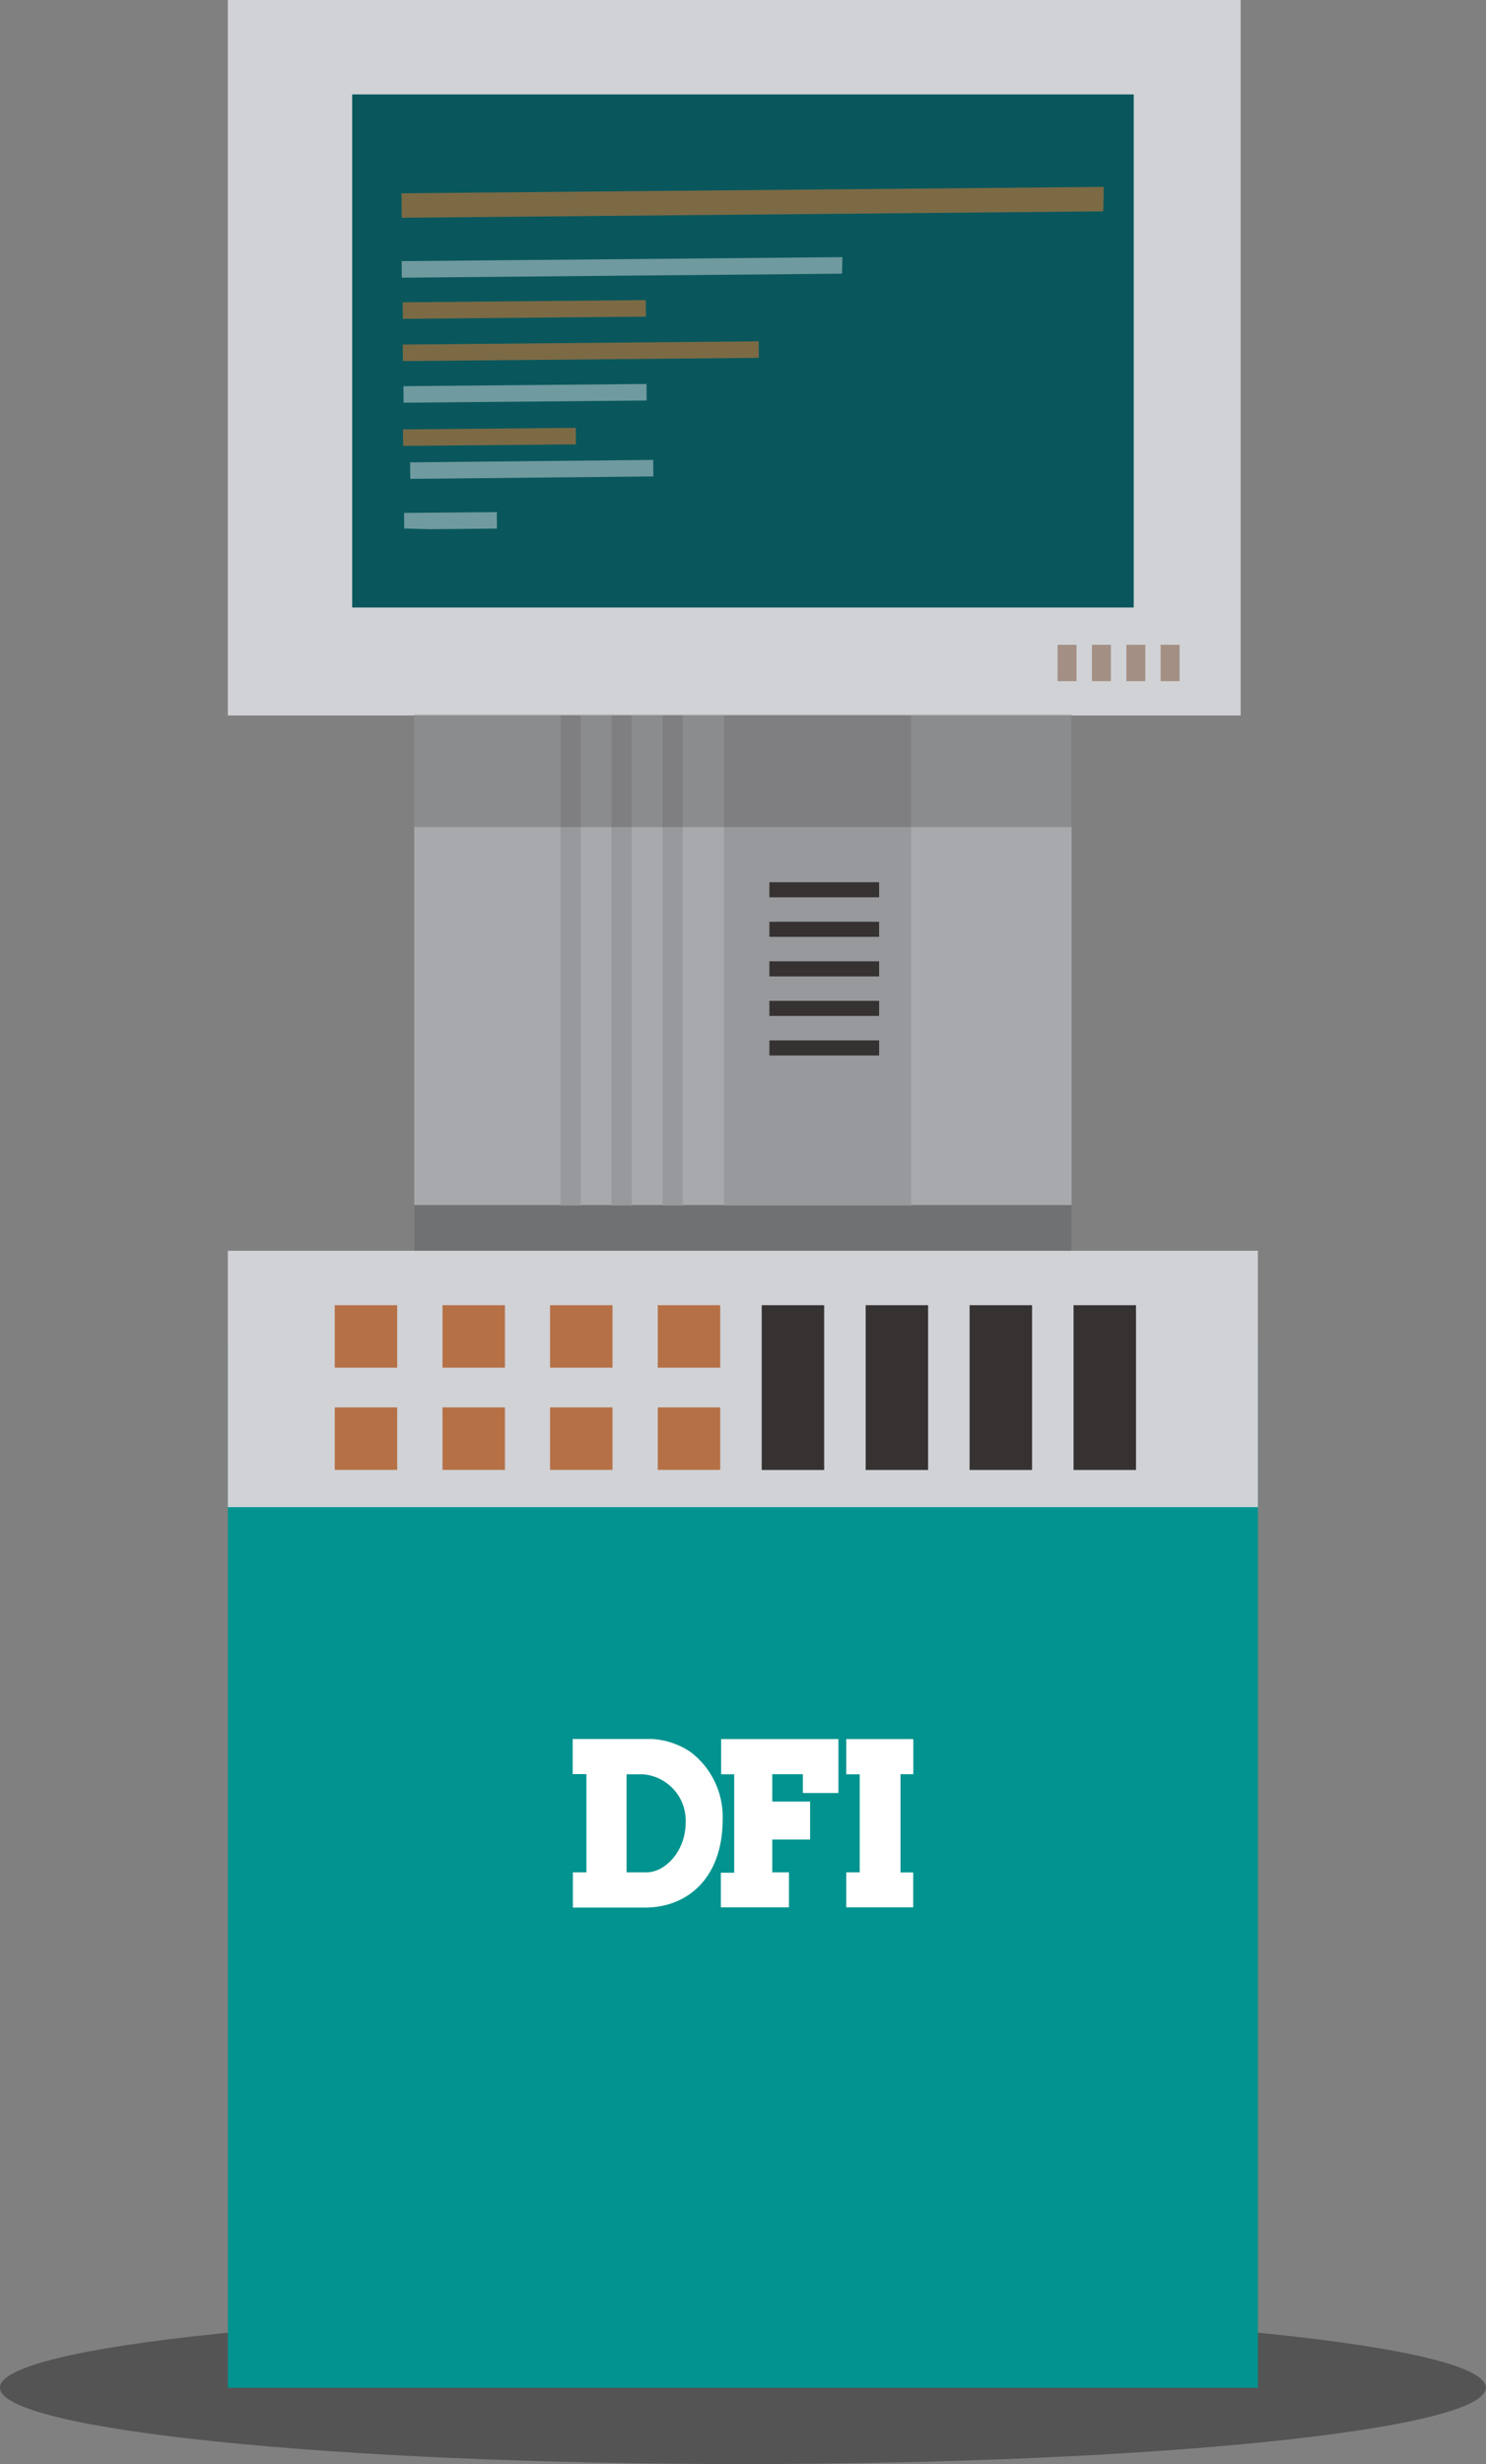 <svg id="圖層_1" data-name="圖層 1" xmlns="http://www.w3.org/2000/svg" xmlns:xlink="http://www.w3.org/1999/xlink" viewBox="0 0 164.69 272.93"><rect x="0" y="0" width="164.69" height="272.93" fill="#808080" stroke="none"/><defs><clipPath id="clip-path" transform="translate(-962.01 -656.28)"><rect x="1042.65" y="639.78" width="5.52" height="77.86" transform="translate(338.62 1705.35) rotate(-88.45)" fill="none"/></clipPath><clipPath id="clip-path-2" transform="translate(-962.01 -656.28)"><rect x="1014.88" y="675.35" width="31.46" height="48.88" transform="translate(303.11 1711.03) rotate(-88.45)" fill="none"/></clipPath></defs><path d="M962,920.75c0,4.67,36.87,8.46,82.34,8.46s82.35-3.79,82.35-8.46-36.87-8.45-82.35-8.45S962,916.09,962,920.75Z" transform="translate(-962.01 -656.28)" fill="#1a1a1a" opacity="0.42"/><rect x="105.61" y="83.33" width="3.3" height="20.85" fill="#363232"/><rect x="113.57" y="83.33" width="3.3" height="20.85" fill="#363232"/><rect x="25.25" y="148.85" width="114.16" height="115.63" fill="#00938f"/><rect x="25.25" y="138.54" width="114.16" height="28.4" fill="#d0d2d6"/><rect x="118.98" y="144.57" width="6.92" height="18.25" fill="#363232"/><rect x="107.46" y="144.57" width="6.92" height="18.25" fill="#363232"/><rect x="95.94" y="144.57" width="6.92" height="18.25" fill="#363232"/><rect x="84.42" y="144.57" width="6.92" height="18.25" fill="#363232"/><rect x="72.9" y="144.57" width="6.92" height="6.92" fill="#b57046"/><rect x="72.9" y="155.89" width="6.92" height="6.92" fill="#b57046"/><rect x="60.96" y="144.57" width="6.92" height="6.92" fill="#b57046"/><rect x="60.96" y="155.89" width="6.92" height="6.92" fill="#b57046"/><rect x="49.04" y="144.57" width="6.92" height="6.92" fill="#b57046"/><rect x="49.04" y="155.89" width="6.92" height="6.92" fill="#b57046"/><rect x="37.1" y="144.57" width="6.92" height="6.92" fill="#b57046"/><rect x="37.1" y="155.89" width="6.92" height="6.92" fill="#b57046"/><rect x="45.91" y="70.69" width="72.85" height="67.85" fill="#a7a9ac"/><rect x="45.91" y="133.48" width="72.85" height="5.06" fill="#6f7173"/><rect x="80.25" y="70.69" width="20.73" height="62.84" fill="#97999c"/><rect x="73.42" y="70.69" width="2.24" height="62.84" fill="#97999c"/><rect x="67.77" y="70.69" width="2.24" height="62.84" fill="#97999c"/><rect x="62.13" y="70.69" width="2.24" height="62.84" fill="#97999c"/><rect x="85.27" y="97.72" width="12.16" height="1.67" fill="#363232"/><rect x="85.27" y="102.1" width="12.16" height="1.67" fill="#363232"/><rect x="85.27" y="106.48" width="12.16" height="1.67" fill="#363232"/><rect x="85.27" y="110.86" width="12.16" height="1.67" fill="#363232"/><rect x="85.27" y="115.24" width="12.16" height="1.67" fill="#363232"/><rect x="25.25" width="112.25" height="79.25" fill="#d0d2d6"/><rect x="39.03" y="10.46" width="86.62" height="56.83" fill="#09575c"/><rect x="128.63" y="71.42" width="2.1" height="4.03" fill="#a38f83"/><rect x="124.83" y="71.42" width="2.1" height="4.03" fill="#a38f83"/><rect x="121.02" y="71.42" width="2.1" height="4.03" fill="#a38f83"/><rect x="117.21" y="71.42" width="2.1" height="4.03" fill="#a38f83"/><rect x="45.91" y="79.15" width="72.87" height="12.46" fill="#231f20" opacity="0.21"/><g opacity="0.5"><g clip-path="url(#clip-path)"><rect x="1006.5" y="677.36" width="77.82" height="2.71" transform="translate(-968.11 -646.79) rotate(-0.52)" fill="#f07e2d"/></g></g><g opacity="0.5"><g clip-path="url(#clip-path-2)"><rect x="1006.56" y="684.94" width="48.84" height="1.83" transform="translate(-968.22 -646.85) rotate(-0.52)" fill="#d5dee2"/><rect x="1006.61" y="689.69" width="26.94" height="1.83" transform="translate(-968.2 -647.04) rotate(-0.52)" fill="#f07e2d"/><rect x="1006.65" y="694.28" width="39.44" height="1.83" transform="translate(-968.27 -646.95) rotate(-0.52)" fill="#f07e2d"/><rect x="1006.69" y="698.98" width="26.94" height="1.83" transform="translate(-968.28 -647.04) rotate(-0.52)" fill="#d5dee2"/><rect x="1006.73" y="703.67" width="19.15" height="1.83" transform="translate(-968.29 -647.12) rotate(-0.51)" fill="#f07e2d"/><rect x="1006.77" y="708.28" width="26.94" height="1.83" transform="matrix(1, -0.01, 0.01, 1, -968.4, -647)" fill="#d5dee2"/><rect x="1006.82" y="713" width="10.28" height="1.83" transform="translate(-968.47 -647.02) rotate(-0.52)" fill="#d5dee2"/></g></g><path d="M1038,858.15c0,3.17-2.26,5.52-4.35,5.52h-2.2V852.81h1.82a5.14,5.14,0,0,1,4.73,5.34m4.1-.33a9,9,0,0,0-3.56-7.48,8.48,8.48,0,0,0-4.27-1.44h-8.79v3.89H1027v10.88h-1.5v3.9h8c4.73,0,8.6-3.3,8.6-9.75" transform="translate(-962.01 -656.28)" fill="#fff"/><polygon points="88.98 198.6 88.98 196.52 85.59 196.52 85.59 199.55 89.78 199.55 89.78 203.76 85.59 203.76 85.59 207.39 87.44 207.39 87.44 211.27 79.89 211.27 79.89 207.43 81.37 207.43 81.37 196.53 79.92 196.53 79.92 192.63 92.92 192.63 92.92 198.6 88.98 198.6" fill="#fff"/><polygon points="93.79 211.27 93.79 207.39 95.28 207.39 95.28 196.53 93.79 196.53 93.79 192.63 101.22 192.63 101.22 196.52 99.8 196.52 99.8 207.4 101.21 207.4 101.21 211.27 93.79 211.27" fill="#fff"/></svg>